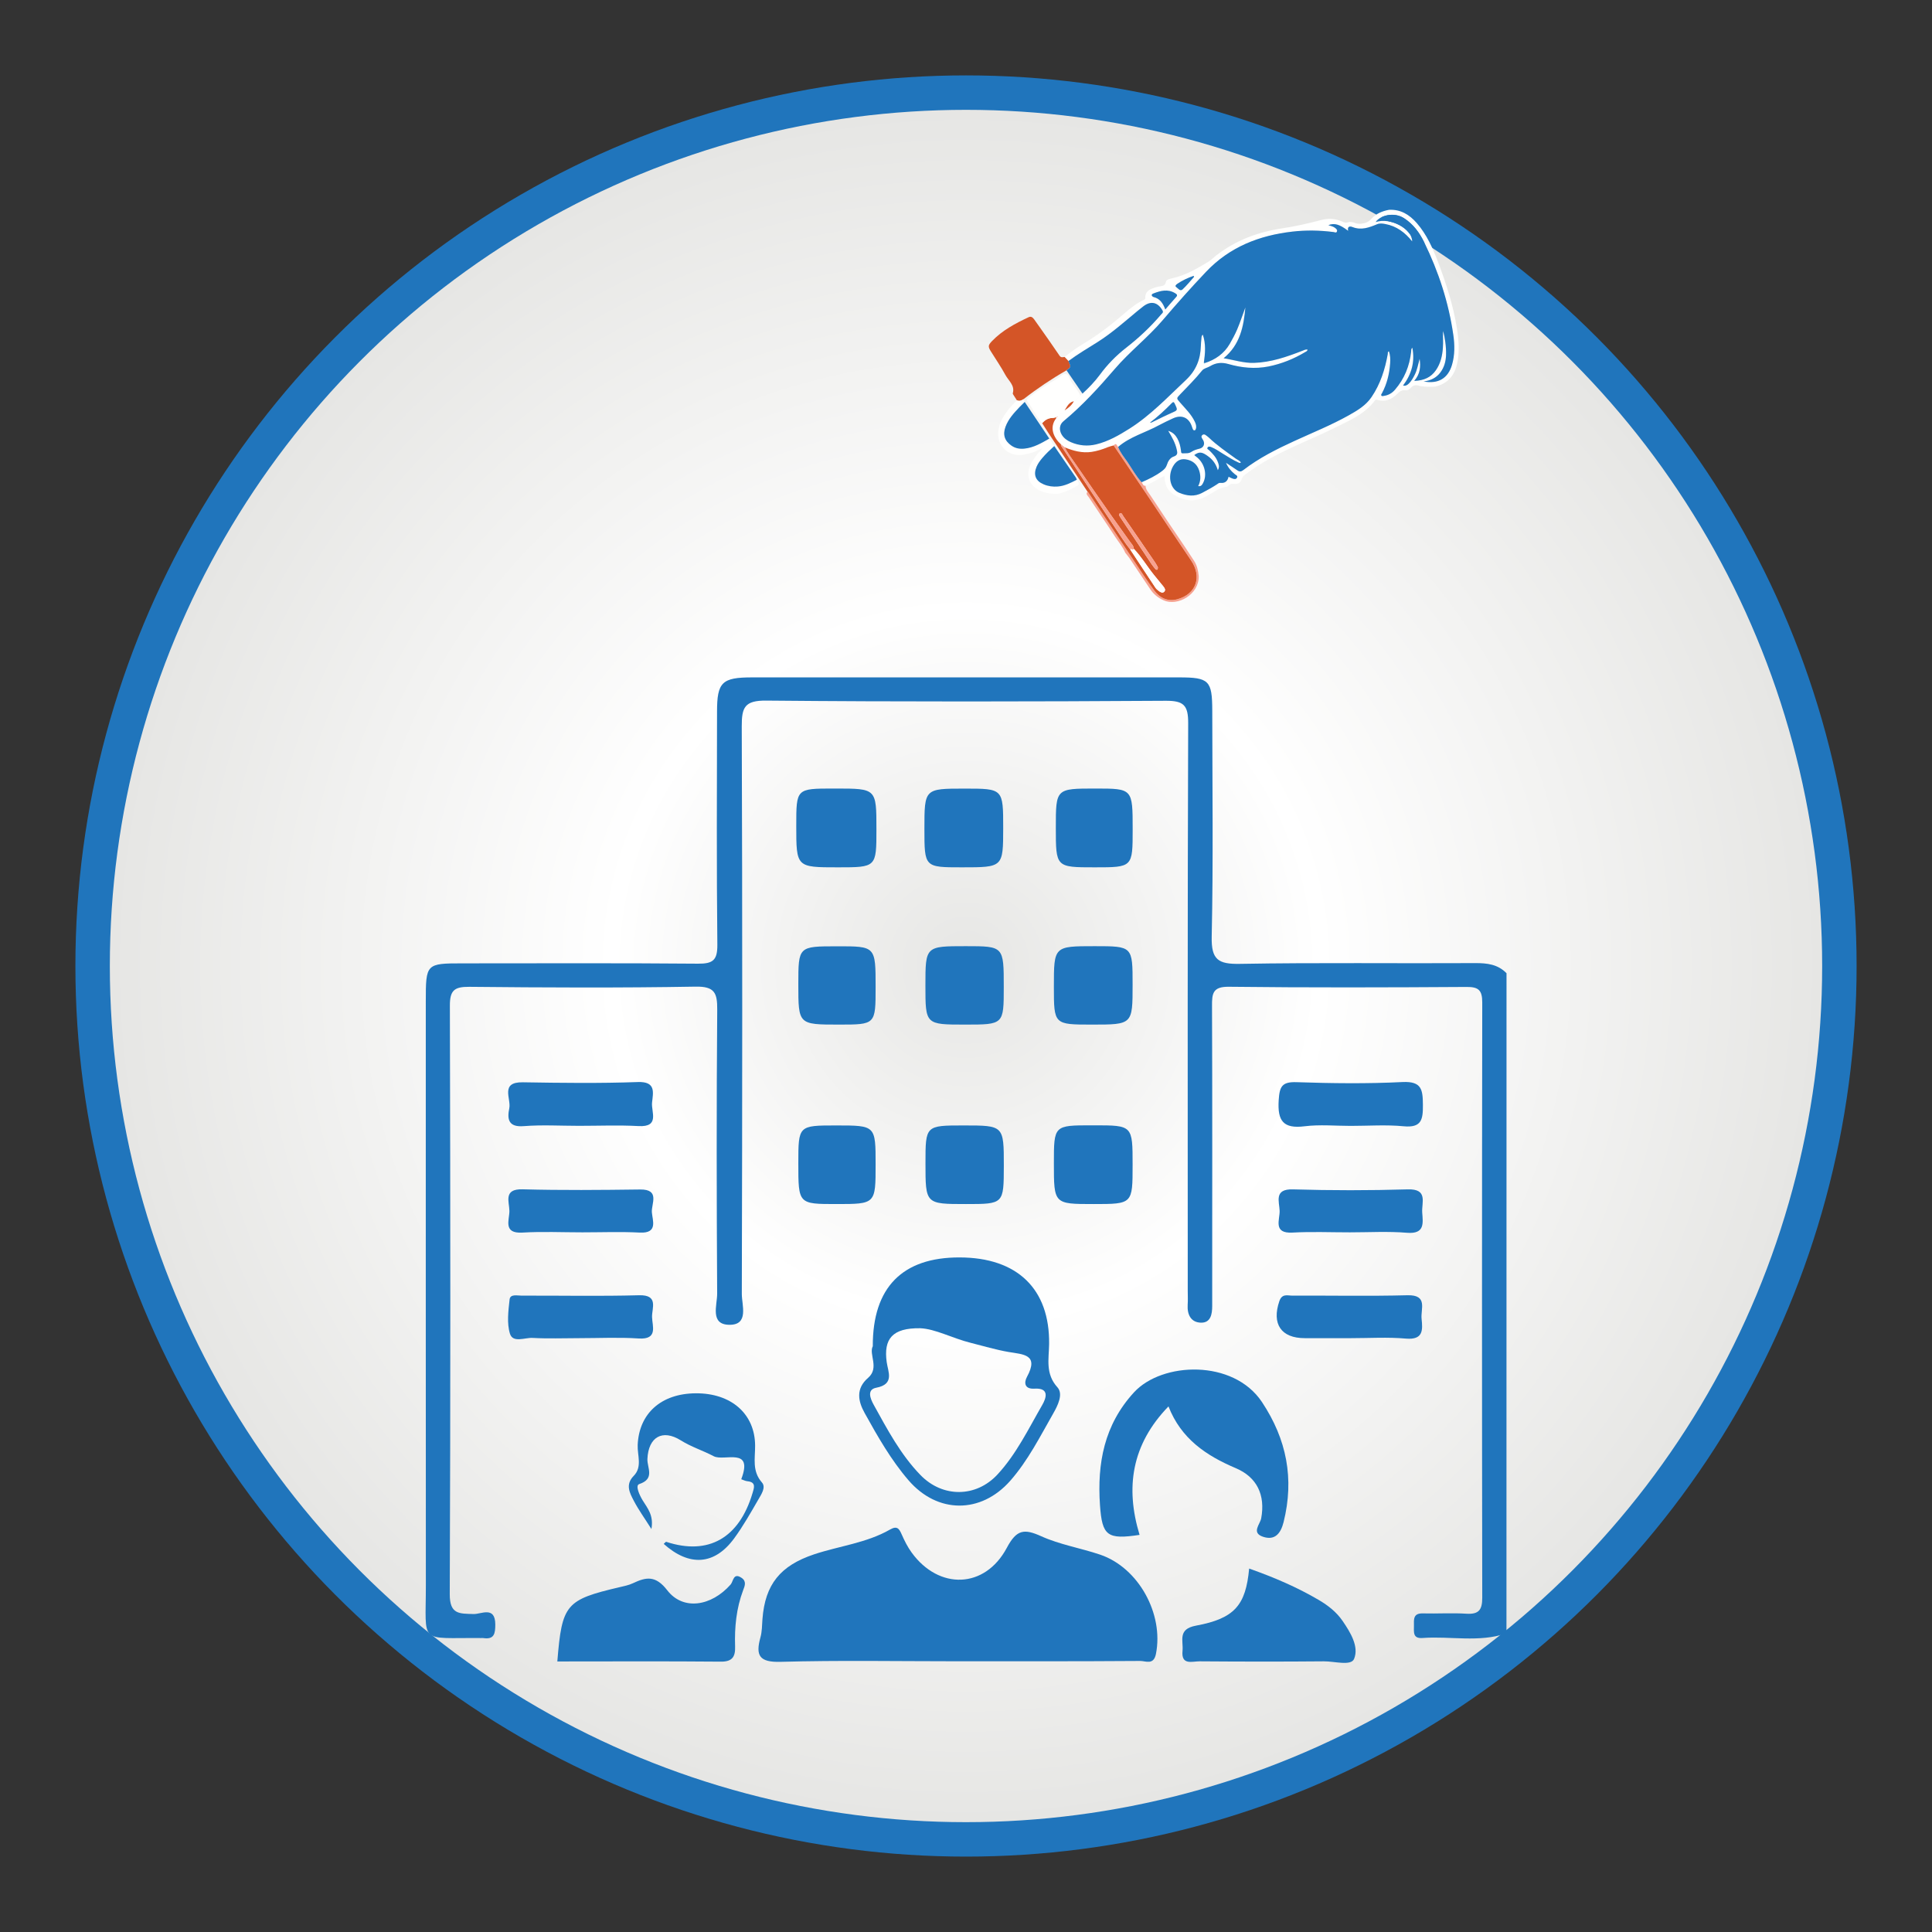 <?xml version="1.0" encoding="utf-8"?>
<!-- Generator: Adobe Illustrator 24.2.0, SVG Export Plug-In . SVG Version: 6.00 Build 0)  -->
<svg version="1.1" id="Layer_1" xmlns="http://www.w3.org/2000/svg" xmlns:xlink="http://www.w3.org/1999/xlink" x="0px" y="0px"
	 viewBox="0 0 308 308" style="enable-background:new 0 0 308 308;" xml:space="preserve">
<rect x="0" y="0" width="308" height="308" fill="#333333" stroke="none"/>
<style type="text/css">
	.st0{fill:#2075BC;}
	.st1{fill:url(#SVGID_1_);}
	.st2{fill:url(#SVGID_2_);}
	.st3{fill:#F5F4F4;}
	.st4{fill:#D45527;}
	.st5{fill:url(#SVGID_3_);}
	.st6{fill:url(#SVGID_4_);}
	.st7{fill:url(#SVGID_5_);}
	.st8{fill:url(#SVGID_6_);}
	.st9{fill:url(#SVGID_7_);}
	.st10{fill:#2E8CCC;}
	.st11{fill:#FEFEFE;}
	.st12{fill:#CBEAF1;}
	.st13{fill:#2B6E83;}
	.st14{fill:#FFFFFE;}
	.st15{fill:#F7A18F;}
	.st16{fill:#63C3CF;}
	.st17{fill:url(#SVGID_8_);}
	.st18{fill:url(#SVGID_9_);}
</style>
<g>
	<circle class="st0" cx="154" cy="154" r="141.98"/>
	<radialGradient id="SVGID_1_" cx="154" cy="154" r="136.49" gradientUnits="userSpaceOnUse">
		<stop  offset="0" style="stop-color:#E6E6E4"/>
		<stop  offset="0.413" style="stop-color:#FFFFFF"/>
		<stop  offset="1" style="stop-color:#E6E6E4"/>
	</radialGradient>
	<circle class="st1" cx="154" cy="154" r="136.49"/>
</g>
<g>
	<path class="st0" d="M240.16,260.39c-4.4,1.5-8.93,0.41-13.39,0.74c-1.59,0.12-1.35-1-1.36-1.97c-0.01-0.99-0.13-1.99,1.4-1.95
		c2.33,0.06,4.67-0.1,6.99,0.05c1.97,0.12,2.5-0.64,2.5-2.54c-0.05-31.64-0.05-63.27,0-94.91c0-1.94-0.58-2.49-2.5-2.47
		c-12.63,0.08-25.27,0.12-37.91-0.03c-2.56-0.03-2.68,1.08-2.67,3.06c0.06,15.08,0.03,30.16,0.03,45.25c0,0.86-0.01,1.72,0,2.58
		c0,1.31-0.24,2.7-1.8,2.66c-1.59-0.04-2.21-1.28-2.11-2.86c0.05-0.73,0.01-1.47,0.01-2.21c0-30.17-0.04-60.33,0.07-90.49
		c0.01-2.87-0.71-3.6-3.59-3.58c-21.22,0.13-42.45,0.17-63.67-0.03c-3.46-0.03-3.92,1.08-3.91,4.11
		c0.11,30.16,0.09,60.33,0.01,90.49c0,1.79,1.17,4.93-1.97,4.91c-3.16-0.02-1.95-3.14-1.96-4.97c-0.09-15.08-0.11-30.17,0.01-45.25
		c0.02-2.67-0.39-3.75-3.47-3.69c-12.02,0.21-24.04,0.15-36.06,0.03c-2.39-0.02-3.1,0.57-3.09,3.02
		c0.08,31.27,0.11,62.54-0.02,93.81c-0.01,3.25,1.55,3.09,3.8,3.16c1.21,0.04,3.45-1.33,3.46,1.67c0,1.43-0.16,2.44-1.93,2.16
		c-0.12-0.02-0.24,0-0.37,0c-10-0.09-8.76,1.16-8.77-8.43c-0.02-31.02-0.01-62.05-0.01-93.07c0-6.01,0.04-6.06,5.87-6.06
		c12.51,0,25.03-0.06,37.54,0.05c2.38,0.02,3.09-0.57,3.07-3.02c-0.13-12.38-0.07-24.77-0.05-37.15c0-4.71,0.79-5.47,5.59-5.47
		c22.69-0.01,45.39-0.01,68.08,0c4.77,0,5.27,0.5,5.28,5.3c0.01,12.02,0.17,24.04-0.09,36.05c-0.08,3.69,1.07,4.38,4.5,4.32
		c12.51-0.22,25.02-0.05,37.54-0.12c1.9-0.01,3.58,0.2,4.96,1.61C240.16,190.23,240.16,225.31,240.16,260.39z"/>
	<path class="st0" d="M152.36,264.84c-9.31,0-18.63-0.17-27.94,0.09c-3.38,0.09-3.99-1.01-3.19-3.9c0.26-0.93,0.25-1.94,0.32-2.91
		c0.42-5.54,2.85-8.53,8.24-10.33c4.03-1.34,8.35-1.8,12.1-3.95c1.14-0.65,1.46-0.13,1.86,0.78c0.44,1,0.94,2,1.58,2.88
		c4.35,6,11.69,5.8,15.18-0.75c1.56-2.93,2.76-3.07,5.49-1.84c2.96,1.34,6.27,1.88,9.38,2.93c6.14,2.08,10.17,9.47,8.9,15.83
		c-0.37,1.84-1.64,1.11-2.51,1.12C171.97,264.86,162.16,264.84,152.36,264.84z"/>
	<path class="st0" d="M139.14,214.61c-0.03-9.42,4.78-14.17,13.83-14.15c9.23,0.01,14.4,5.05,14.28,13.82
		c-0.03,2.35-0.63,4.73,1.33,6.89c0.97,1.08,0.03,2.93-0.66,4.14c-2.11,3.69-4.03,7.53-6.87,10.76c-4.67,5.29-11.6,5.28-16.22-0.09
		c-2.79-3.24-4.91-6.97-6.98-10.7c-1.06-1.9-1.46-3.9,0.55-5.63C140.23,218.06,138.47,215.9,139.14,214.61z M146.71,211.75
		c-4.45-0.07-5.87,1.69-5.35,5.41c0.21,1.53,1.29,3.51-1.66,4.07c-1.54,0.29-0.96,1.73-0.42,2.71c2.18,3.94,4.29,7.95,7.47,11.22
		c3.53,3.63,8.86,3.6,12.29-0.12c3-3.25,4.92-7.26,7.11-11.05c0.63-1.09,1.22-2.76-1.25-2.61c-1.58,0.09-1.68-0.96-1.18-1.88
		c1.96-3.6-0.6-3.57-2.94-3.97c-2.03-0.35-4.01-0.95-6.01-1.45C151.83,213.35,149.09,211.84,146.71,211.75z"/>
	<path class="st0" d="M181.67,244.69c-5.15,0.78-5.97,0.16-6.31-4.73c-0.46-6.67,0.66-12.8,5.42-17.99
		c4.47-4.87,15.83-5.32,20.4,1.54c3.96,5.96,5.17,12.25,3.45,19.15c-0.43,1.71-1.32,2.99-3.28,2.33c-1.9-0.64-0.47-1.98-0.29-2.93
		c0.69-3.74-0.68-6.57-4.04-8c-4.75-2.01-8.73-4.7-10.74-9.85C180.39,230.29,179.38,237.14,181.67,244.69z"/>
	<path class="st0" d="M88.85,264.87c0.74-9.14,1.34-9.83,9.96-11.85c0.71-0.17,1.44-0.31,2.09-0.62c2.13-1.01,3.63-1.27,5.48,1.13
		c2.53,3.27,7.03,2.55,10.1-0.93c0.44-0.5,0.41-1.95,1.74-1.06c0.84,0.56,0.5,1.32,0.26,1.95c-1.1,2.91-1.39,5.93-1.29,9
		c0.05,1.6-0.42,2.43-2.28,2.41C106.23,264.82,97.55,264.87,88.85,264.87z"/>
	<path class="st0" d="M199.14,250.06c3.99,1.41,7.65,2.98,11.1,5.01c1.49,0.88,2.83,1.92,3.81,3.36c1.26,1.84,2.62,4.08,1.82,6.03
		c-0.48,1.17-3.14,0.37-4.82,0.39c-6.6,0.06-13.21,0.05-19.81,0c-1.16-0.01-2.96,0.69-2.72-1.68c0.16-1.6-0.83-3.46,2.15-4.01
		C196.83,258.02,198.6,255.9,199.14,250.06z"/>
	<path class="st0" d="M103.85,243.76c-1.15-1.82-2.07-3.09-2.79-4.47c-0.67-1.28-1.41-2.61-0.03-4.01c1.4-1.43,0.56-3.28,0.63-4.92
		c0.21-5.01,3.72-8.2,9.25-8.24c5.65-0.04,9.45,3.27,9.47,8.35c0.01,2.03-0.51,4.05,1.09,5.87c0.68,0.77-0.11,1.9-0.58,2.72
		c-1.22,2.11-2.42,4.24-3.86,6.2c-3.13,4.26-7.13,4.52-11.22,0.87c0.14-0.12,0.32-0.36,0.41-0.33c6.69,2.2,11.62-0.58,13.75-7.78
		c0.23-0.78,0.63-1.74-0.81-1.88c-0.34-0.03-0.66-0.21-0.99-0.32c1.99-5.23-2.74-2.8-4.39-3.67c-1.7-0.9-3.58-1.48-5.25-2.53
		c-2.93-1.83-5.16-0.53-5.32,2.96c-0.06,1.4,1.25,3.17-1.3,4.01c-0.68,0.22,0.04,1.77,0.55,2.61
		C103.2,240.42,104.24,241.53,103.85,243.76z"/>
	<path class="st0" d="M139.72,132.19c0,6.08,0,6.08-6.14,6.08c-6.64,0-6.64,0-6.64-6.65c0-5.91,0-5.91,5.93-5.91
		c0.12,0,0.24,0,0.37,0C139.72,125.71,139.72,125.71,139.72,132.19z"/>
	<path class="st0" d="M153.34,138.27c-5.97,0-5.97,0-5.97-6.13c0-6.42,0-6.42,6.41-6.42c6.15,0,6.15,0,6.15,6.31
		C159.92,138.27,159.92,138.27,153.34,138.27z"/>
	<path class="st0" d="M180.57,132.22c0,6.05,0,6.05-6.05,6.05c-6.2,0-6.2,0-6.2-6.32c0-6.24,0-6.24,6.3-6.24
		C180.57,125.71,180.57,125.71,180.57,132.22z"/>
	<path class="st0" d="M174.5,150.84c6.06,0,6.06,0,6.06,6.12c0,6.38,0,6.38-6.47,6.38c-6.08,0-6.08,0-6.08-6.05
		C168.01,150.84,168.01,150.84,174.5,150.84z"/>
	<path class="st0" d="M153.99,191.95c-6.45,0-6.45,0-6.45-6.49c0-6.04,0-6.04,6.09-6.04c6.4,0,6.4,0,6.4,6.44
		C160.02,191.95,160.02,191.95,153.99,191.95z"/>
	<path class="st0" d="M180.56,185.71c0,6.24,0,6.24-6.22,6.24c-6.33,0-6.33,0-6.33-6.49c0-6.06,0-6.06,6.03-6.06
		c0.12,0,0.24,0,0.37,0C180.56,179.4,180.56,179.4,180.56,185.71z"/>
	<path class="st0" d="M160.02,157.34c0,6,0,6-6.15,6c-6.34,0-6.34,0-6.34-6.22c0-6.28,0-6.28,6.43-6.28
		C160.02,150.84,160.02,150.84,160.02,157.34z"/>
	<path class="st0" d="M92.28,179.48c-2.93,0-5.88-0.18-8.79,0.05c-2.48,0.2-2.65-1.16-2.3-2.85c0.32-1.53-1.51-4.2,2.16-4.14
		c6.11,0.1,12.22,0.18,18.32-0.04c2.96-0.11,2.44,1.7,2.28,3.28c-0.15,1.47,1.27,3.93-2.15,3.74
		C98.64,179.35,95.46,179.48,92.28,179.48z"/>
	<path class="st0" d="M215.33,179.49c-2.45,0-4.93-0.24-7.34,0.06c-3.42,0.43-4.35-0.86-4.14-4.15c0.14-2.16,0.49-2.96,2.85-2.88
		c5.63,0.19,11.27,0.26,16.89-0.02c3.1-0.15,3.23,1.26,3.25,3.67c0.02,2.33-0.23,3.65-3.07,3.38
		C220.98,179.28,218.14,179.49,215.33,179.49z"/>
	<path class="st0" d="M92.84,196.46c-3.19,0-6.38-0.15-9.56,0.04c-3.14,0.18-2.06-2.04-2.07-3.45c-0.01-1.44-1.02-3.53,2.09-3.45
		c6.25,0.17,12.5,0.11,18.75,0.03c3.22-0.04,1.77,2.29,1.87,3.63c0.1,1.29,1.01,3.38-1.9,3.24
		C98.97,196.34,95.9,196.46,92.84,196.46z"/>
	<path class="st0" d="M215.19,196.46c-3.05,0-6.11-0.13-9.15,0.04c-3.15,0.17-1.99-2.09-2.04-3.48c-0.05-1.45-0.95-3.5,2.12-3.41
		c6.1,0.18,12.21,0.18,18.3,0c3.29-0.1,2.2,2.1,2.31,3.69c0.12,1.68,0.44,3.45-2.4,3.23C221.31,196.28,218.24,196.46,215.19,196.46z
		"/>
	<path class="st0" d="M92.26,213.33c-2.45,0-4.91,0.1-7.35-0.04c-1.24-0.07-3.13,0.84-3.61-0.66c-0.52-1.67-0.26-3.65-0.06-5.47
		c0.1-0.9,1.2-0.61,1.89-0.61c6.25-0.02,12.51,0.11,18.76-0.06c3.15-0.08,2.02,2.07,2.06,3.48c0.04,1.45,0.98,3.61-2.13,3.41
		C98.65,213.17,95.45,213.33,92.26,213.33z"/>
	<path class="st0" d="M215.35,213.33c-2.45,0-4.89,0-7.34,0c-3.79,0-5.29-2.27-4.06-5.89c0.43-1.26,1.31-0.89,2.06-0.89
		c6.12-0.03,12.24,0.1,18.35-0.06c3.33-0.09,2.1,2.2,2.27,3.76c0.19,1.78,0.27,3.38-2.48,3.15
		C221.24,213.14,218.28,213.33,215.35,213.33z"/>
	<path class="st0" d="M139.59,157.36c0,5.98,0,5.98-5.83,5.98c-6.49,0-6.49,0-6.49-6.41c0-6.07,0-6.07,6.2-6.07
		C139.59,150.85,139.59,150.85,139.59,157.36z"/>
	<path class="st0" d="M127.27,185.46c0-6.04,0-6.04,6.06-6.04c6.26,0,6.26,0,6.26,6.23c0,6.3,0,6.3-6.26,6.3
		C127.27,191.95,127.27,191.95,127.27,185.46z"/>
</g>
<g>
	<path class="st14" d="M169.73,56.91c1-0.84,2.09-1.57,3.2-2.24c2.28-1.38,4.37-3.01,6.37-4.75c0.94-0.81,1.91-1.58,3.04-2.11
		c0.16-0.07,0.25-0.13,0.24-0.33c-0.03-0.86,0.51-1.27,1.22-1.53c0.29-0.11,0.59-0.19,0.89-0.26c0.49-0.11,1.04-0.01,1.18-0.76
		c0.07-0.35,0.55-0.47,0.93-0.55c2.12-0.45,3.95-1.52,5.77-2.61c0.46-0.27,0.83-0.66,1.25-0.99c3.12-2.46,6.73-3.8,10.61-4.38
		c2.11-0.31,4.17-0.8,6.22-1.33c1.14-0.3,2.29-0.22,3.38,0.27c0.29,0.13,0.54,0.22,0.87,0.1c0.39-0.14,0.8-0.03,1.17,0.12
		c0.32,0.13,0.63,0.14,0.97,0.1c0.64-0.07,1.14-0.28,1.6-0.79c0.73-0.81,1.72-1.22,2.79-1.42c1.87-0.1,3.27,0.78,4.44,2.12
		c1.59,1.83,2.55,4.01,3.4,6.25c1.31,3.46,2.44,6.97,3.01,10.64c0.22,1.4,0.34,2.81,0.21,4.23c-0.22,2.41-1.09,4.32-3.7,4.95
		c-0.93,0.01-1.85,0.07-2.76-0.19c-0.35-0.1-0.78-0.02-1.08,0.34c-0.21,0.26-0.54,0.48-0.87,0.43c-0.64-0.1-0.98,0.23-1.39,0.63
		c-0.85,0.82-1.86,1.29-3.08,0.9c-0.15-0.05-0.29-0.09-0.41,0.08c-1.67,2.26-4.2,3.26-6.58,4.45c-3.33,1.65-6.82,2.97-10.07,4.77
		c-1.42,0.78-2.78,1.64-4.06,2.63c-0.23,0.17-0.43,0.34-0.52,0.66c-0.17,0.63-0.65,0.89-1.27,0.79c-0.33-0.05-0.55,0.02-0.77,0.23
		c-0.11,0.11-0.25,0.23-0.39,0.24c-1.33,0.16-2.3,1.07-3.44,1.63c-1.78,0.88-3.44,0.6-5.03-0.42c-1.04-0.67-1.41-1.72-1.44-2.95
		c-1.04,0.5-1.98,1.15-3.03,1.55c-0.41,0.05-0.44-0.33-0.61-0.55c1.14-0.49,2.25-1.02,3.25-1.76c0.35-0.26,0.62-0.52,0.76-0.96
		c0.18-0.58,0.53-1.15,1.1-1.35c0.69-0.23,0.58-0.63,0.48-1.12c-0.23-1.05-0.75-1.97-1.36-2.98c0.75,0.24,1.16,0.67,1.46,1.22
		c0.34,0.61,0.49,1.28,0.58,1.96c0.02,0.18-0.01,0.43,0.3,0.41c0.46-0.03,0.93,0.05,1.35-0.23c0.39-0.26,0.84-0.4,1.29-0.51
		c0.66-0.16,0.91-0.74,0.61-1.33c-0.14-0.28-0.49-0.61-0.12-0.87c0.32-0.23,0.6,0.13,0.87,0.31c0.05,0.04,0.1,0.09,0.15,0.13
		c1.32,1.26,2.82,2.28,4.29,3.35c0.27,0.2,0.61,0.3,0.81,0.61c-0.15,0.11-0.25,0.06-0.35,0.02c-0.91-0.4-1.74-0.96-2.6-1.47
		c-0.59-0.35-1.15-0.76-1.79-1.01c-0.21-0.08-0.46-0.15-0.59,0.1c-0.11,0.22,0.15,0.29,0.26,0.4c0.56,0.54,1.1,1.11,1.38,1.85
		c0.14,0.38,0.34,0.79,0.01,1.34c-0.28-0.95-0.77-1.63-1.47-2.16c-1.04-0.78-1.49-0.84-2.29-0.25c0.18,0.14,0.35,0.27,0.52,0.42
		c1.18,1.03,1.56,2.77,0.88,4.04c-0.15,0.27-0.3,0.58-0.77,0.48c0.43-0.84,0.42-1.67,0.15-2.49c-0.34-1.05-1.1-1.63-2.19-1.78
		c-0.84-0.11-1.51,0.29-1.99,1.15c-0.88,1.59-0.42,3.61,1.03,4.2c1.19,0.49,2.42,0.66,3.65-0.01c0.78-0.42,1.56-0.83,2.3-1.32
		c0.18-0.12,0.35-0.28,0.6-0.26c0.73,0.08,1.14-0.28,1.29-0.98c0.23,0.1,0.42,0.21,0.63,0.29c0.26,0.09,0.55,0.16,0.71-0.13
		c0.17-0.31-0.15-0.41-0.32-0.55c-0.61-0.49-1.1-1.07-1.43-1.83c0.64,0.42,1.25,0.8,1.82,1.21c0.35,0.25,0.61,0.2,0.94-0.05
		c2.5-1.93,5.31-3.34,8.17-4.65c2.89-1.33,5.85-2.52,8.64-4.08c1.37-0.77,2.72-1.56,3.64-2.92c1.41-2.08,2.15-4.4,2.58-6.84
		c0.03-0.15-0.05-0.36,0.19-0.44c0.21,0.62,0.24,1.25,0.19,1.9c-0.13,1.67-0.51,3.28-1.3,4.77c-0.06,0.11-0.19,0.23-0.11,0.36
		c0.1,0.17,0.28,0.09,0.42,0.07c0.71-0.11,1.29-0.44,1.76-0.98c1.51-1.75,2.33-3.79,2.58-6.08c0.02-0.19-0.05-0.42,0.19-0.61
		c0.44,2.26-0.14,4.23-1.48,6.02c0.42,0.09,0.65-0.07,0.87-0.27c0.45-0.41,0.73-0.94,1-1.47c0.4-0.8,0.53-1.67,0.77-2.52
		c0.19,1.24,0.1,2.42-0.86,3.52c1.56-0.04,2.67-0.57,3.46-1.71c0.74-1.07,1.01-2.29,1.11-3.57c0.07-0.89-0.02-1.78,0.02-2.67
		c0.18,0.57,0.27,1.16,0.36,1.74c0.1,0.7,0.15,1.4,0.12,2.12c-0.03,1.03-0.3,1.97-0.93,2.78c-0.65,0.85-1.54,1.26-2.64,1.4
		c2.33,0.44,3.89-0.49,4.53-2.68c0.45-1.56,0.43-3.16,0.2-4.74c-0.75-5.17-2.35-10.09-4.64-14.77c-0.74-1.52-1.73-2.88-3.2-3.83
		c-1.64-1.06-3.81-0.45-4.54,0.61c2.35-0.8,5.82,1.04,5.82,3.08c-1.12-1.4-2.48-2.44-4.3-2.77c-0.43-0.08-0.86-0.14-1.3,0.04
		c-1.25,0.52-2.5,1-3.9,0.45c-0.42-0.16-0.87-0.13-0.7,0.6c-1.37-1.05-2.18-1.28-3.16-0.91c0.38,0.14,0.76,0.19,1.06,0.43
		c0.19,0.15,0.42,0.33,0.3,0.6c-0.11,0.25-0.36,0.09-0.53,0.07c-2.18-0.28-4.37-0.32-6.56-0.07c-5.28,0.61-9.98,2.44-13.74,6.38
		c-2.39,2.5-4.68,5.09-6.92,7.72c-2.38,2.79-5.3,5.04-7.68,7.82c-2.54,2.97-5.16,5.83-8.18,8.33c-0.63,0.52-0.7,1.38-0.26,2.12
		c0.34,0.57,0.86,0.95,1.46,1.2c1.3,0.56,2.65,0.68,4.03,0.35c1.95-0.47,3.65-1.45,5.32-2.51c3.38-2.13,6.1-5.03,8.99-7.75
		c1.62-1.52,2.32-3.27,2.38-5.4c0.01-0.4,0.05-0.79,0.09-1.19c0.02-0.21-0.01-0.43,0.22-0.65c0.52,1.51,0.38,2.99,0.17,4.47
		c0.01,0.05,0.02,0.1,0.03,0.15c0.03-0.02,0.06-0.05,0.08-0.07c1.71-0.54,3.09-1.49,4.01-3.07c0.44-0.75,0.84-1.51,1.18-2.3
		c0.5-1.15,0.87-2.34,1.31-3.51c-0.27,3.04-0.84,5.96-3.47,8.1c1.67,0.28,3.21,0.8,4.85,0.74c2.73-0.09,5.25-0.97,7.76-1.95
		c0.26-0.1,0.49-0.24,0.79-0.16c-0.06,0.25-0.26,0.3-0.4,0.39c-1.82,1.08-3.75,1.86-5.84,2.29c-2.16,0.44-4.29,0.22-6.37-0.38
		c-1.11-0.32-2.03-0.22-2.97,0.35c-0.41,0.25-0.95,0.3-1.26,0.69c-1.07,1.33-2.28,2.54-3.46,3.76c-0.65,0.67-0.64,0.64-0.04,1.33
		c0.84,0.96,1.78,1.86,2.34,3.04c0.17,0.36,0.31,0.74,0.18,1.15c-0.03,0.11-0.08,0.21-0.2,0.24c-0.13,0.03-0.22-0.06-0.27-0.15
		c-0.07-0.14-0.12-0.29-0.16-0.43c-0.47-1.45-1.64-1.96-3.03-1.32c-0.74,0.35-1.49,0.68-2.21,1.08c-2.16,1.19-4.62,1.81-6.53,3.47
		c-0.21-0.15-0.26-0.77-0.71-0.25c-0.32,0.07-0.63,0.18-0.94,0.3c-0.81,0.34-1.65,0.6-2.53,0.74c-1.52,0.24-2.93-0.15-4.31-0.72
		c-0.2-0.16-0.4-0.31-0.61-0.47c-1.2-1.09-1.9-2.71-0.79-4.16c0.03-0.04,0.01-0.13,0.02-0.19l0.03-0.02
		c0.1,0.01,0.17-0.02,0.22-0.11c0.41-0.27,0.77-0.59,1.09-0.96c0.6-0.37,1.13-0.81,1.46-1.45c0.46-0.15,0.73-0.53,1.04-0.87
		c0.11-0.12,0.23-0.24,0.34-0.36c1-0.91,1.94-1.89,2.74-2.98c1.2-1.64,2.6-3.08,4.2-4.32c2.03-1.59,3.91-3.33,5.57-5.3
		c0.15-0.18,0.43-0.31,0.22-0.67c-0.76-1.31-1.84-1.55-3.04-0.64c-0.34,0.25-0.66,0.52-0.99,0.79c-2.05,1.72-4.06,3.5-6.34,4.93
		c-1.55,0.98-3.14,1.91-4.62,3.01C170.13,57.34,169.93,57.13,169.73,56.91z M185.77,49.34c0.61-0.71,1.13-1.34,1.69-1.94
		c0.33-0.34,0.17-0.49-0.14-0.67c-1.16-0.7-2.29-0.4-3.43,0.05c-0.14,0.06-0.31,0.15-0.27,0.32c0.03,0.1,0.17,0.22,0.28,0.25
		C184.92,47.6,185.41,48.35,185.77,49.34z M183.32,67.38c0.3,0.03,0.46-0.14,0.65-0.22c0.92-0.43,1.82-0.9,2.75-1.31
		c1.06-0.46,1.06-0.43,0.57-1.47c-0.14-0.3-0.23-0.38-0.49-0.11C185.72,65.37,184.59,66.42,183.32,67.38z M190.37,44.12
		c-0.03-0.04-0.07-0.09-0.1-0.13c-0.9,0.31-1.76,0.71-2.56,1.25c-0.19,0.13-0.48,0.35-0.17,0.56c0.28,0.19,0.6,0.7,0.98,0.35
		C189.18,45.52,189.75,44.79,190.37,44.12z"/>
	<path class="st4" d="M169.73,56.91c0.2,0.21,0.4,0.43,0.6,0.64c0.43,0.94,0.43,0.94-0.3,1.48c-2.41,1.38-4.7,2.92-6.89,4.63
		c-0.31,0.21-0.64,0.35-1.02,0.17c-0.19-0.3-0.38-0.59-0.57-0.89c-0.05-0.07-0.11-0.18-0.09-0.25c0.36-1.26-0.68-1.99-1.17-2.9
		c-0.7-1.3-1.55-2.52-2.33-3.78c-0.47-0.76-0.44-0.98,0.17-1.62c1.66-1.73,3.72-2.82,5.85-3.82c0.42-0.2,0.67,0.06,0.89,0.35
		c0.3,0.41,0.59,0.82,0.88,1.24c1.06,1.51,2.13,3.01,3.16,4.54C169.17,57.08,169.44,56.92,169.73,56.91z"/>
	<path class="st14" d="M167.28,69.92c0.26,0.4,0.53,0.79,0.79,1.19c-0.67,0.61-1.33,1.23-1.92,1.92c-0.36,0.42-0.69,0.86-0.9,1.38
		c-0.54,1.28-0.16,2.26,1.12,2.8c0.72,0.3,1.47,0.41,2.27,0.35c1.12-0.09,2.07-0.59,3.03-1.08c0.46,0.73,0.46,0.73-0.25,1.14
		c-0.92,0.53-1.88,0.94-2.93,1.14c0,0,0,0.01,0,0.01c-0.04-0.08-0.1-0.06-0.16-0.03c-0.89-0.01-1.75-0.15-2.56-0.53
		c-1.65-0.78-2.25-2.32-1.55-4.01c0.3-0.72,0.81-1.31,1.24-1.94c0.24-0.22,0.51-0.4,0.68-0.81c-0.52,0.24-0.94,0.44-1.37,0.64
		c-0.58,0.15-1.14,0.34-1.73,0.42c-2.36,0.31-4.19-1.51-3.88-3.89c0.14-1.11,0.66-2.05,1.3-2.93c0.5-0.68,1.06-1.3,1.67-1.88
		c0.38,0.19,0.7,0.04,1.02-0.17c0.07,0.14,0.15,0.28,0.22,0.41c-0.27,0.26-0.54,0.52-0.8,0.79c-0.9,0.95-1.79,1.9-2.26,3.16
		c-0.47,1.26-0.15,2.25,0.94,3.01c0.63,0.44,1.33,0.56,2.08,0.48C164.79,71.37,166.03,70.64,167.28,69.92z"/>
	<path class="st15" d="M179.39,88.12c-0.38-0.93-1.05-1.68-1.59-2.51c-1.39-2.14-2.85-4.25-4.25-6.38
		c-0.15-0.22-0.52-0.49-0.17-0.85c0.04,0.03,0.08,0.05,0.1,0.08c2.43,3.64,4.86,7.29,7.3,10.93c1.07,1.6,2.11,3.22,3.26,4.76
		c0.9,1.2,2.16,1.8,3.68,1.38c2.98-0.83,3.93-3.57,2.2-6.14c-2.22-3.28-4.41-6.58-6.62-9.86c-1.91-2.84-3.83-5.68-5.75-8.52
		c0.45-0.53,0.49,0.1,0.71,0.25c0.33,0.9,0.96,1.62,1.49,2.4c0.74,1.08,1.36,2.25,2.26,3.23c0.17,0.22,0.2,0.6,0.61,0.55
		c0.03,0.64,0.48,1.08,0.8,1.57c1.83,2.77,3.67,5.54,5.55,8.28c0.47,0.69,0.89,1.4,1.37,2.09c0.5,0.73,0.66,1.58,0.76,2.44
		c0.09,2.97-3.37,4.87-5.58,3.89c-0.85-0.38-1.59-0.95-2.12-1.74c-1.14-1.68-2.26-3.37-3.39-5.06
		C179.81,88.63,179.59,88.38,179.39,88.12z"/>
	<path class="st0" d="M182,76.88c-0.9-0.97-1.52-2.14-2.26-3.23c-0.53-0.77-1.16-1.5-1.49-2.4c1.91-1.65,4.37-2.28,6.53-3.47
		c0.72-0.39,1.46-0.73,2.21-1.08c1.39-0.65,2.56-0.13,3.03,1.32c0.05,0.15,0.09,0.3,0.16,0.43c0.05,0.1,0.14,0.18,0.27,0.15
		c0.12-0.02,0.17-0.13,0.2-0.24c0.12-0.41-0.01-0.79-0.18-1.15c-0.56-1.18-1.5-2.07-2.34-3.04c-0.6-0.68-0.6-0.66,0.04-1.33
		c1.18-1.23,2.39-2.43,3.46-3.76c0.31-0.39,0.85-0.44,1.26-0.69c0.94-0.57,1.86-0.67,2.97-0.35c2.07,0.59,4.2,0.81,6.37,0.38
		c2.08-0.42,4.02-1.2,5.84-2.29c0.14-0.08,0.33-0.13,0.4-0.39c-0.3-0.08-0.54,0.06-0.79,0.16c-2.5,0.98-5.03,1.86-7.76,1.95
		c-1.64,0.05-3.18-0.47-4.85-0.74c2.63-2.15,3.2-5.07,3.47-8.1c-0.44,1.17-0.82,2.36-1.31,3.51c-0.34,0.79-0.75,1.55-1.18,2.3
		c-0.92,1.58-2.31,2.53-4.01,3.07c-0.04-0.03-0.08-0.05-0.12-0.08c0.21-1.48,0.35-2.97-0.17-4.47c-0.23,0.22-0.2,0.44-0.22,0.65
		c-0.04,0.4-0.08,0.79-0.09,1.19c-0.06,2.12-0.77,3.88-2.38,5.4c-2.89,2.71-5.61,5.61-8.99,7.75c-1.67,1.05-3.37,2.04-5.32,2.51
		c-1.38,0.33-2.73,0.21-4.03-0.35c-0.6-0.26-1.12-0.63-1.46-1.2c-0.44-0.74-0.38-1.59,0.26-2.12c3.01-2.5,5.64-5.37,8.18-8.33
		c2.38-2.78,5.3-5.03,7.68-7.82c2.24-2.63,4.53-5.21,6.92-7.72c3.75-3.94,8.45-5.77,13.74-6.38c2.19-0.25,4.37-0.21,6.56,0.07
		c0.17,0.02,0.43,0.18,0.53-0.07c0.12-0.28-0.11-0.45-0.3-0.6c-0.3-0.24-0.68-0.29-1.06-0.43c0.98-0.37,1.78-0.14,3.16,0.91
		c-0.17-0.73,0.28-0.77,0.7-0.6c1.39,0.55,2.65,0.07,3.9-0.45c0.44-0.18,0.87-0.12,1.3-0.04c1.82,0.33,3.18,1.37,4.3,2.77
		c0-2.04-3.47-3.87-5.82-3.08c0.73-1.06,2.9-1.67,4.54-0.61c1.47,0.95,2.46,2.31,3.2,3.83c2.29,4.69,3.9,9.6,4.64,14.77
		c0.23,1.58,0.25,3.18-0.2,4.74c-0.63,2.18-2.2,3.12-4.53,2.68c1.1-0.14,1.99-0.55,2.64-1.4c0.63-0.82,0.89-1.76,0.93-2.78
		c0.02-0.71-0.02-1.42-0.12-2.12c-0.08-0.58-0.18-1.17-0.36-1.74c-0.03,0.9,0.05,1.78-0.02,2.67c-0.09,1.28-0.37,2.5-1.11,3.57
		c-0.78,1.14-1.9,1.66-3.46,1.71c0.96-1.11,1.05-2.29,0.86-3.52c-0.24,0.85-0.37,1.72-0.77,2.52c-0.27,0.54-0.55,1.06-1,1.47
		c-0.22,0.2-0.45,0.36-0.87,0.27c1.35-1.79,1.92-3.76,1.48-6.02c-0.23,0.19-0.16,0.42-0.19,0.61c-0.25,2.29-1.07,4.33-2.58,6.08
		c-0.46,0.54-1.05,0.88-1.76,0.98c-0.14,0.02-0.33,0.1-0.42-0.07c-0.07-0.13,0.05-0.25,0.11-0.36c0.8-1.49,1.18-3.09,1.3-4.77
		c0.05-0.65,0.02-1.28-0.19-1.9c-0.24,0.07-0.16,0.28-0.19,0.44c-0.44,2.44-1.17,4.76-2.58,6.84c-0.92,1.36-2.27,2.15-3.64,2.92
		c-2.78,1.56-5.74,2.75-8.64,4.08c-2.86,1.31-5.67,2.72-8.17,4.65c-0.33,0.25-0.59,0.3-0.94,0.05c-0.58-0.41-1.18-0.78-1.82-1.21
		c0.33,0.76,0.82,1.34,1.43,1.83c0.18,0.14,0.5,0.24,0.32,0.55c-0.16,0.29-0.46,0.22-0.71,0.13c-0.21-0.07-0.4-0.18-0.63-0.29
		c-0.15,0.7-0.56,1.06-1.29,0.98c-0.25-0.03-0.41,0.13-0.6,0.26c-0.74,0.49-1.52,0.9-2.3,1.32c-1.24,0.67-2.46,0.49-3.65,0.01
		c-1.45-0.59-1.91-2.61-1.03-4.2c0.48-0.86,1.15-1.26,1.99-1.15c1.08,0.15,1.84,0.73,2.19,1.78c0.27,0.83,0.28,1.66-0.15,2.49
		c0.46,0.1,0.62-0.2,0.77-0.48c0.68-1.26,0.3-3.01-0.88-4.04c-0.17-0.14-0.34-0.27-0.52-0.42c0.8-0.59,1.26-0.53,2.29,0.25
		c0.7,0.53,1.19,1.21,1.47,2.16c0.32-0.55,0.13-0.96-0.01-1.34c-0.28-0.74-0.82-1.31-1.38-1.85c-0.11-0.11-0.37-0.18-0.26-0.4
		c0.13-0.25,0.39-0.18,0.59-0.1c0.64,0.25,1.21,0.65,1.79,1.01c0.85,0.51,1.68,1.07,2.6,1.47c0.1,0.04,0.2,0.09,0.35-0.02
		c-0.2-0.31-0.54-0.42-0.81-0.61c-1.47-1.07-2.97-2.09-4.29-3.35c-0.05-0.05-0.1-0.09-0.15-0.13c-0.27-0.19-0.55-0.54-0.87-0.31
		c-0.37,0.26-0.03,0.6,0.12,0.87c0.3,0.59,0.05,1.17-0.61,1.33c-0.46,0.11-0.9,0.25-1.29,0.51c-0.43,0.29-0.89,0.2-1.35,0.23
		c-0.31,0.02-0.28-0.22-0.3-0.41c-0.09-0.69-0.24-1.35-0.58-1.96c-0.31-0.55-0.71-0.98-1.46-1.22c0.61,1.01,1.13,1.94,1.36,2.98
		c0.11,0.49,0.21,0.89-0.48,1.12c-0.58,0.19-0.92,0.76-1.1,1.35c-0.14,0.44-0.42,0.7-0.76,0.96C184.25,75.86,183.13,76.39,182,76.88
		z"/>
	<path class="st4" d="M177.54,71.01c1.92,2.84,3.84,5.68,5.75,8.52c2.21,3.29,4.4,6.58,6.62,9.86c1.73,2.57,0.79,5.31-2.2,6.14
		c-1.52,0.42-2.78-0.18-3.68-1.38c-1.15-1.54-2.19-3.16-3.26-4.76c-2.44-3.64-4.86-7.29-7.3-10.93c-0.02-0.03-0.07-0.05-0.1-0.08
		c-2.07-3.11-4.14-6.21-6.21-9.32c-0.35-0.53-0.68-1.07-1.02-1.6c0.44-0.51,0.97-0.83,1.67-0.83c0.19,0,0.38-0.08,0.57-0.12
		c-0.01,0.07,0.01,0.15-0.02,0.19c-1.11,1.45-0.41,3.07,0.79,4.16c-0.01,0.06-0.04,0.13-0.01,0.17c1.48,2.26,2.96,4.52,4.45,6.78
		c1.36,2.07,2.72,4.14,4.1,6.19c0.82,1.21,1.58,2.47,2.5,3.61c0.02,0.03,0.04,0.06,0.05,0.09c0,0.09,0.03,0.15,0.12,0.18
		c1.28,1.94,2.55,3.87,3.83,5.8c0.14,0.21,0.36,0.4,0.57,0.55c0.25,0.18,0.58,0.37,0.84,0.09c0.26-0.28,0.05-0.58-0.14-0.83
		c-0.49-0.6-0.98-1.2-1.47-1.8c-1.12-1.38-2.02-2.93-3.26-4.22c0-0.46-0.34-0.76-0.58-1.09c-0.97-1.38-1.97-2.74-2.94-4.12
		c-1.89-2.7-3.77-5.39-5.63-8.11c-0.63-0.93-1.33-1.82-1.84-2.83c1.38,0.56,2.79,0.95,4.31,0.72c0.88-0.14,1.72-0.4,2.53-0.74
		C176.91,71.19,177.22,71.08,177.54,71.01z M184.59,90.44c-0.15-0.26-0.28-0.54-0.46-0.79c-1.69-2.47-3.37-4.93-5.07-7.38
		c-0.13-0.19-0.25-0.61-0.55-0.4c-0.26,0.18,0.04,0.46,0.15,0.69c0.01,0.02,0.02,0.04,0.04,0.06c1.62,2.43,3.24,4.86,4.87,7.29
		c0.18,0.27,0.39,0.53,0.61,0.79c0.08,0.1,0.23,0.19,0.35,0.09C184.58,90.72,184.56,90.57,184.59,90.44z"/>
	<path class="st0" d="M172.57,62.75c-0.85-1.24-1.7-2.47-2.54-3.71c0.72-0.54,0.72-0.54,0.3-1.48c1.48-1.1,3.06-2.03,4.62-3.01
		c2.27-1.43,4.28-3.22,6.34-4.93c0.32-0.27,0.65-0.53,0.99-0.79c1.2-0.91,2.28-0.66,3.04,0.64c0.21,0.36-0.07,0.49-0.22,0.67
		c-1.67,1.97-3.54,3.72-5.57,5.3c-1.6,1.25-3,2.68-4.2,4.32C174.51,60.86,173.58,61.83,172.57,62.75z"/>
	<path class="st14" d="M168.39,66.51c-0.19,0.04-0.38,0.12-0.57,0.12c-0.7,0-1.23,0.32-1.67,0.83c-0.96-1.02-1.49-2.33-2.34-3.42
		c-0.23-0.29-0.02-0.46,0.21-0.65c1.44-1.16,2.99-2.17,4.6-3.08c0.43-0.25,0.82-0.78,1.31-0.68c0.47,0.1,0.56,0.74,0.81,1.15
		c0.49,0.78,1.15,1.45,1.5,2.32c-0.31,0.34-0.58,0.72-1.04,0.87c-0.81,0.16-1.07,0.87-1.47,1.45c-0.32,0.36-0.69,0.69-1.09,0.96
		c-0.07,0.04-0.14,0.07-0.22,0.11L168.39,66.51z"/>
	<path class="st15" d="M169.76,71.33c0.51,1.01,1.21,1.9,1.84,2.83c1.86,2.72,3.74,5.41,5.63,8.11c0.97,1.38,1.97,2.74,2.94,4.12
		c0.24,0.34,0.57,0.63,0.58,1.09c-0.1,0.38-0.41-0.11-0.55,0.13c-0.92-1.14-1.68-2.4-2.5-3.61c-1.39-2.05-2.74-4.13-4.1-6.19
		c-1.49-2.26-2.97-4.51-4.45-6.78c-0.02-0.04,0.01-0.11,0.01-0.17C169.36,71.02,169.56,71.18,169.76,71.33z"/>
	<path class="st0" d="M185.77,49.34c-0.36-1-0.86-1.74-1.87-1.99c-0.11-0.03-0.25-0.14-0.28-0.25c-0.05-0.18,0.12-0.27,0.27-0.32
		c1.14-0.44,2.27-0.74,3.43-0.05c0.31,0.19,0.47,0.33,0.14,0.67C186.9,48,186.39,48.64,185.77,49.34z"/>
	<path class="st0" d="M183.32,67.38c1.27-0.96,2.4-2.01,3.48-3.11c0.25-0.26,0.35-0.19,0.49,0.11c0.49,1.04,0.49,1.01-0.57,1.47
		c-0.93,0.4-1.83,0.87-2.75,1.31C183.77,67.24,183.61,67.41,183.32,67.38z"/>
	<path class="st0" d="M190.37,44.12c-0.61,0.68-1.18,1.4-1.85,2.02c-0.38,0.35-0.7-0.16-0.98-0.35c-0.31-0.21-0.02-0.43,0.17-0.56
		c0.79-0.54,1.66-0.93,2.56-1.25C190.3,44.03,190.33,44.07,190.37,44.12z"/>
	<path class="st4" d="M169.72,65.42c0.39-0.58,0.66-1.29,1.47-1.45C170.86,64.61,170.32,65.05,169.72,65.42z"/>
	<path class="st4" d="M168.41,66.49c0.07-0.04,0.15-0.07,0.22-0.11C168.59,66.47,168.51,66.5,168.41,66.49z"/>
	<path class="st16" d="M192.03,57.91c-0.03,0.02-0.06,0.05-0.08,0.07c-0.01-0.05-0.02-0.1-0.03-0.15
		C191.95,57.86,191.99,57.88,192.03,57.91z"/>
	<path class="st0" d="M167.28,69.92c-1.25,0.72-2.49,1.45-3.96,1.6c-0.75,0.08-1.45-0.04-2.08-0.48c-1.09-0.76-1.41-1.74-0.94-3.01
		c0.47-1.26,1.36-2.21,2.26-3.16c0.26-0.27,0.53-0.53,0.8-0.79C164.66,66.02,165.97,67.97,167.28,69.92z"/>
	<path class="st0" d="M171.67,76.48c-0.96,0.49-1.92,0.99-3.03,1.08c-0.79,0.06-1.55-0.04-2.27-0.35c-1.28-0.54-1.66-1.52-1.12-2.8
		c0.22-0.52,0.55-0.96,0.9-1.38c0.59-0.69,1.24-1.31,1.92-1.92c1.15,1.67,2.29,3.34,3.44,5.01
		C171.58,76.23,171.62,76.36,171.67,76.48z"/>
	<path class="st14" d="M180.19,87.61c0.13-0.24,0.45,0.25,0.55-0.13c1.24,1.29,2.14,2.84,3.26,4.22c0.49,0.6,0.98,1.19,1.47,1.8
		c0.2,0.25,0.41,0.55,0.14,0.83c-0.26,0.28-0.59,0.09-0.84-0.09c-0.21-0.15-0.42-0.33-0.57-0.55c-1.29-1.93-2.56-3.87-3.83-5.8
		c-0.04-0.06-0.08-0.12-0.12-0.18C180.23,87.67,180.21,87.64,180.19,87.61z"/>
	<path class="st15" d="M184.59,90.44c-0.02,0.13-0.01,0.28-0.07,0.33c-0.12,0.1-0.27,0.01-0.35-0.09c-0.21-0.25-0.42-0.51-0.61-0.79
		c-1.63-2.43-3.25-4.86-4.87-7.29c-0.01-0.02-0.03-0.04-0.04-0.06c-0.11-0.22-0.42-0.5-0.15-0.69c0.3-0.21,0.42,0.21,0.55,0.4
		c1.7,2.46,3.39,4.92,5.07,7.38C184.3,89.9,184.44,90.18,184.59,90.44z"/>
	<path class="st15" d="M180.25,87.7c0.04,0.06,0.08,0.12,0.12,0.18C180.28,87.85,180.24,87.79,180.25,87.7z"/>
</g>
</svg>
